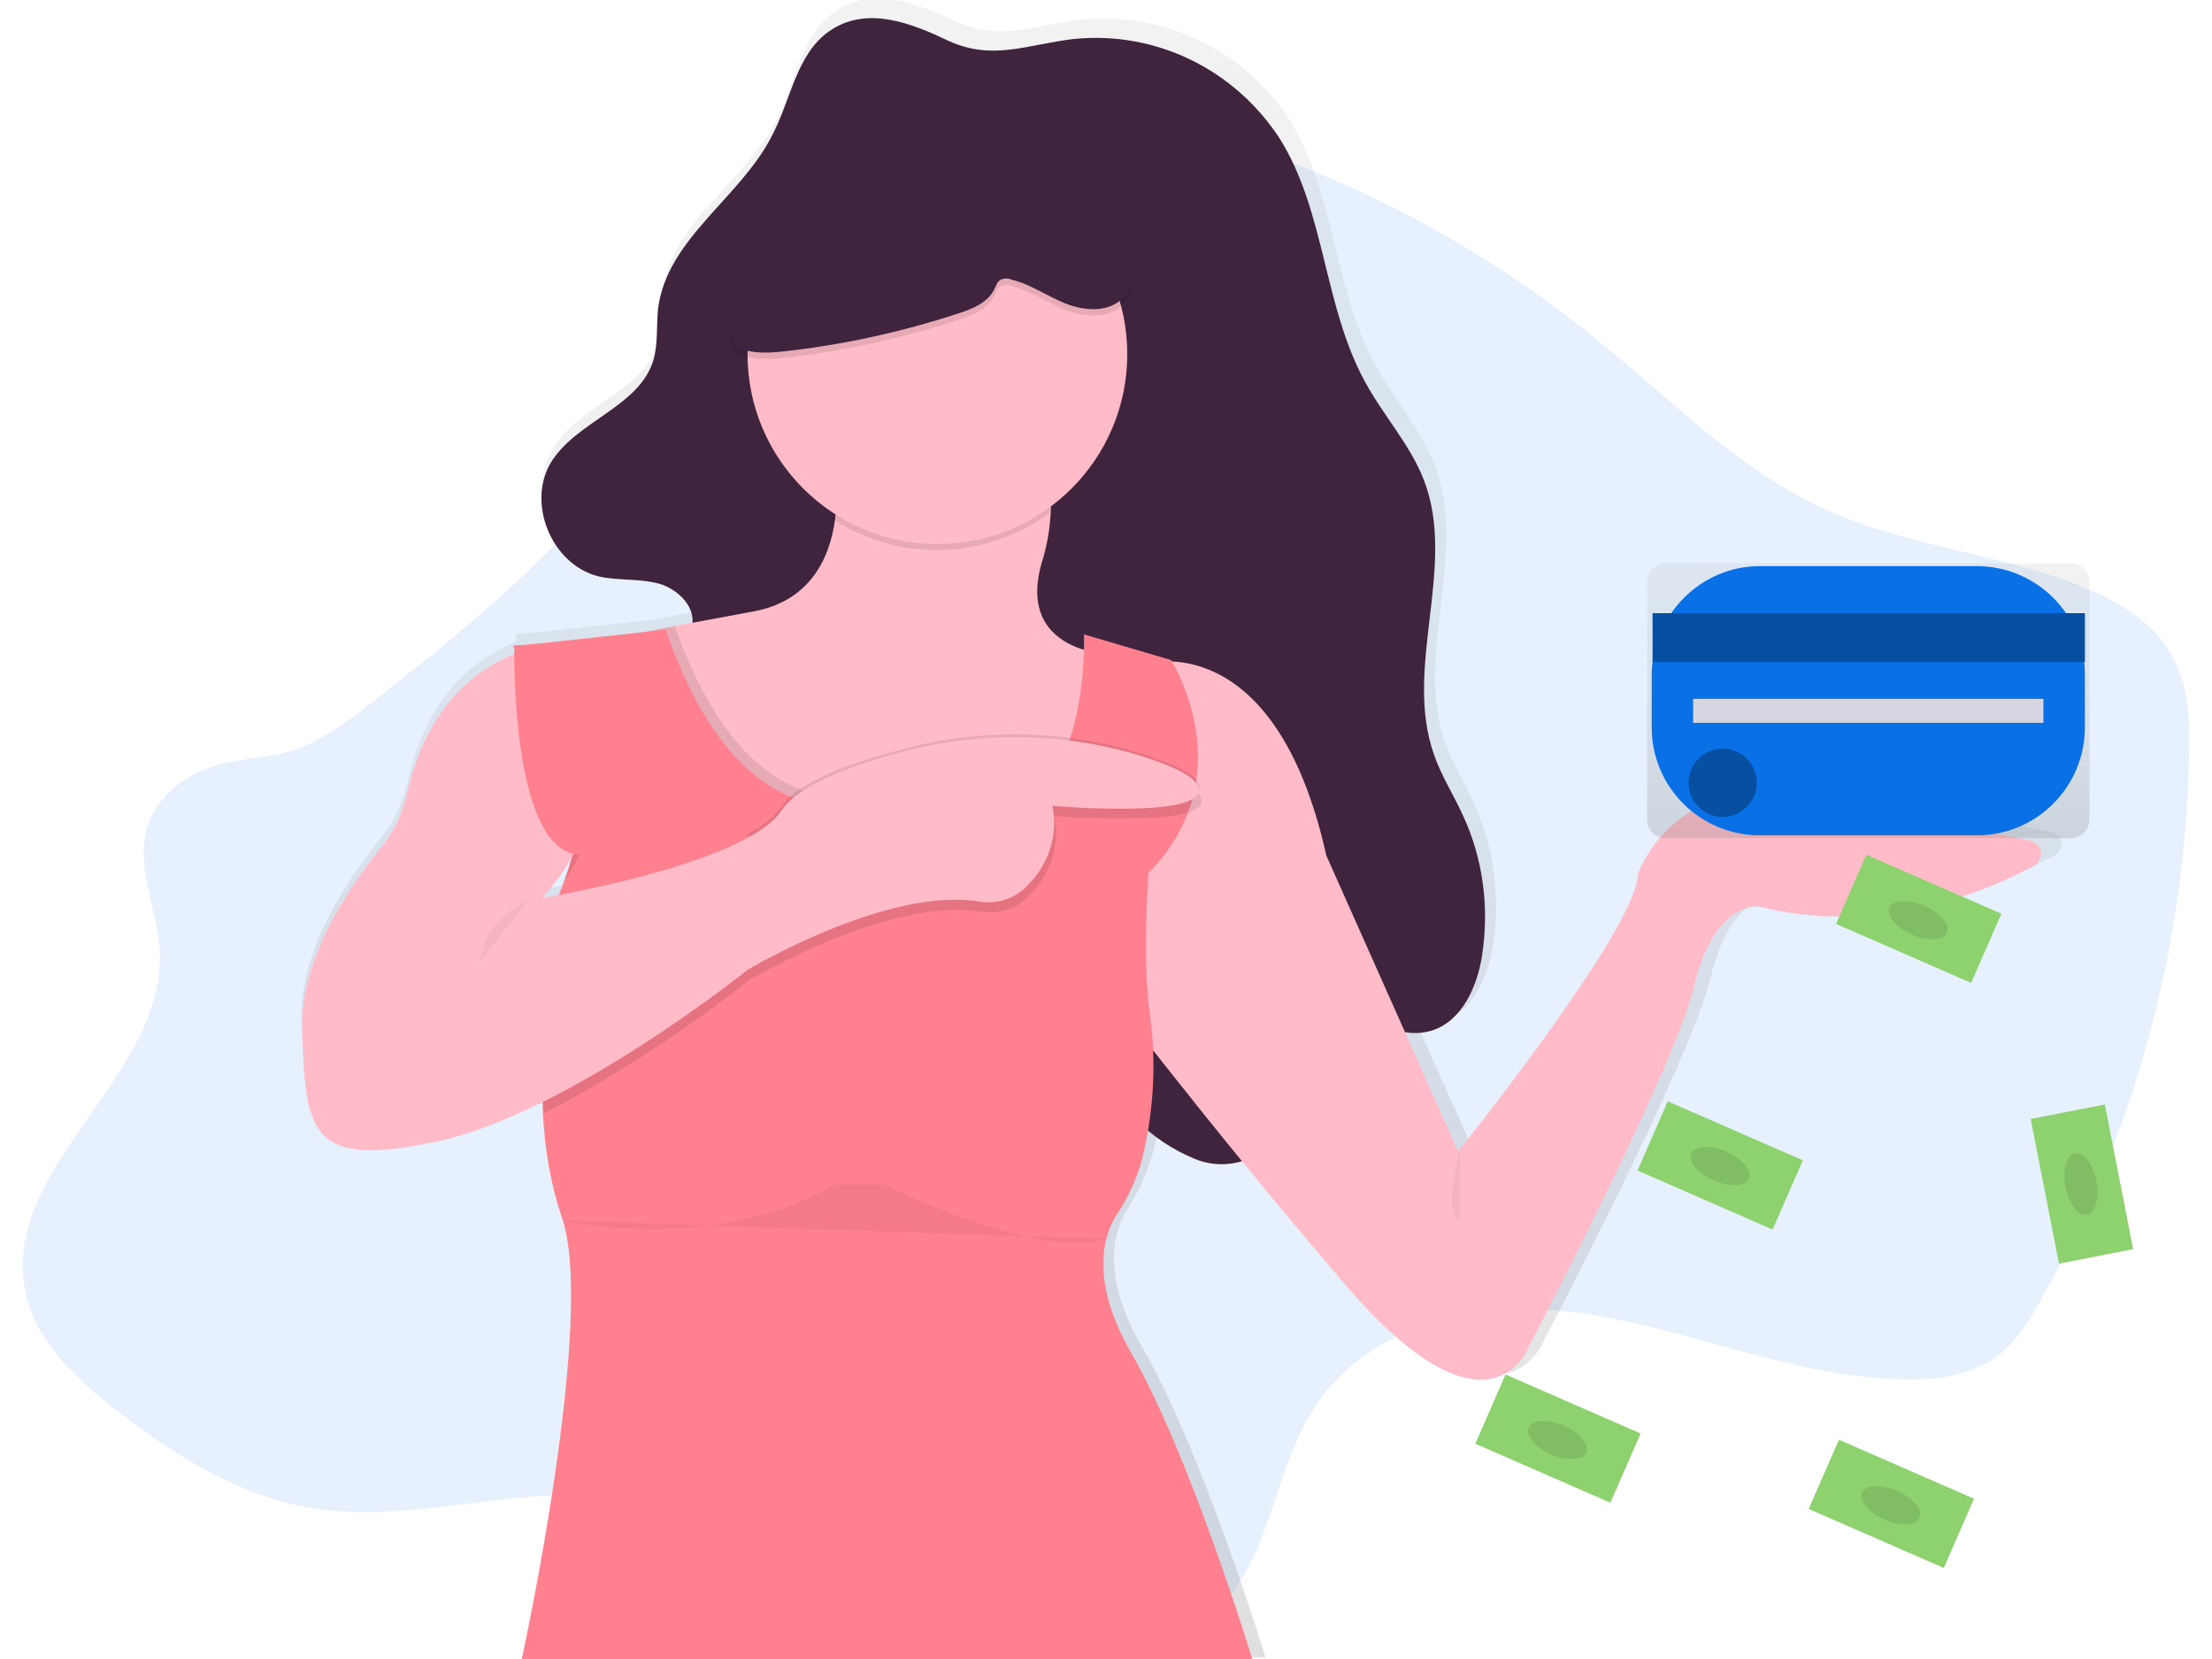 <?xml version="1.0" encoding="utf-8"?>
<!-- Generator: Adobe Illustrator 24.1.0, SVG Export Plug-In . SVG Version: 6.00 Build 0)  -->
<svg version="1.1" id="圖層_1" xmlns="http://www.w3.org/2000/svg" xmlns:xlink="http://www.w3.org/1999/xlink" x="0px" y="0px"
	 viewBox="0 0 240 180" style="enable-background:new 0 0 240 180;" xml:space="preserve">
<style type="text/css">
	.st0{opacity:0.1;fill:#0970E6;enable-background:new    ;}
	.st1{fill:url(#SVGID_1_);}
	.st2{fill:#40243E;}
	.st3{fill:#FFBCC8;}
	.st4{opacity:0.1;enable-background:new    ;}
	.st5{fill:#FF808E;}
	.st6{fill:url(#SVGID_2_);}
	.st7{fill:#0970E6;}
	.st8{opacity:0.3;enable-background:new    ;}
	.st9{fill:#D6D6E3;}
	.st10{opacity:5.000000e-02;enable-background:new    ;}
	.st11{fill:#8ED16F;}
</style>
<g transform="translate(0.007 0.029)">
	<path class="st0" d="M22.9,83.2c-3.3,1.1-6.3,3.6-7.1,7.2c-0.9,4.1,1.2,8.2,1.5,12.4c1,13.8-17.1,23.5-14.6,37.1
		c1,5.4,5.2,9.3,9.3,12.6c6.6,5.2,13.8,9.8,21.9,11.1c12.2,2,25-3.8,36.9-0.2c9.6,3,16.9,11.7,26.5,14.9c7.3,2.4,15.1,1.5,22.6,0.5
		c4.1-0.5,8.3-1.1,11.6-3.8c6.1-4.9,6.5-14.6,10.6-21.5c6.3-10.7,20.1-12.8,31.7-10.7c11.6,2.1,22.8,7.2,34.6,6.8
		c2.5,0,5-0.6,7.3-1.8c2.7-1.6,4.5-4.5,6-7.3c10-17.9,15.4-38,15.8-58.5c0.1-3.6,0-7.3-1.6-10.4c-2-4-5.9-6.3-9.8-7.9
		c-9.3-3.8-19.6-4.4-28.8-8.8c-8.8-4.2-16-11.5-23.7-17.8c-15.1-12.4-32.9-20.9-51.9-25c-4.4-0.9-9-1.6-13.4-0.5
		c-5.1,1.2-9.4,4.6-13.3,8.3c-10.4,9.8-18.8,21.8-28.4,32.5c-6.6,7.3-13.8,14-21.6,20.1c-3.6,2.8-7.3,6.1-11.3,8.1
		C30.2,82.4,26.8,81.9,22.9,83.2z"/>
	
		<linearGradient id="SVGID_1_" gradientUnits="userSpaceOnUse" x1="-277.077" y1="730.042" x2="-277.077" y2="731.021" gradientTransform="matrix(195.042 0 0 -183.772 54169.984 134340.969)">
		<stop  offset="0" style="stop-color:#808080;stop-opacity:0.251"/>
		<stop  offset="0.54" style="stop-color:#808080;stop-opacity:0.122"/>
		<stop  offset="1" style="stop-color:#808080;stop-opacity:0.102"/>
	</linearGradient>
	<path class="st1" d="M222.4,90.2c-4.8-1-13.8-2.9-24-4.9c-15.1-3.1-19.1,8.5-19.1,8.5c0,5.9-19.7,30.4-19.7,30.4l-5.9-13.2
		c0.9,0.1,1.8,0.1,2.7-0.2c3.4-1,5-4.8,5.6-8.3c0.8-5.2,0.1-10.6-2.1-15.4c-1-2.2-2.3-4.3-3.1-6.5c-3.4-9.5,2.5-20.6-1.1-30.1
		c-1.5-3.9-4.4-7.1-6.4-10.8c-4.6-8.2-4.4-18.6-9.3-26.6c-4.9-7.6-13.6-11.9-22.6-11c-5.2,0.6-8.9,2.4-13.7,0.2c-4.1-1.9-9-4-13.2-1
		c-3.6,2.5-4.2,7.5-6.1,11.4c-3.4,6.9-11.6,11.3-12.5,19c-0.2,1.9,0,3.8-0.5,5.6C69.6,42.5,62.8,44,60,48.6
		c-2.7,4.5,0,11.2,5.1,12.5c2.2,0.6,4.5,0.2,6.7,0.8c2,0.5,4,2.4,3.6,4.4L71,67.2l-13,1.4l-2,0.1v0.1l-0.1,0l0.1,0.1v0.7
		c-3.6,1.4-9.6,5.2-11.8,15.2c-0.5,2.3-1.5,4.4-3,6.2c-3.3,4.1-8.8,12.1-8.5,19.8c0.4,10.9,0.4,15.3,14.9,12.3c4-1,7.9-2.4,11.5-4.3
		c0.1,4.2,0.8,8.4,2.1,12.4c3.9,10.7-4.4,48.6-4.4,48.6h80.5c0,0-6.8-22.3-13.4-33.7c-4.7-8.1-2.9-12.9-1.5-15.1
		c1.2-1.8,2.1-3.9,2.7-6c0.2-0.9,0.5-2,0.7-3.2c1.4,1.2,3.1,2.2,4.8,2.9c1.7,0.6,3.5,0.7,5.2,0.3c3.4,4.2,7.3,8.8,11.4,13.6
		c15.8,18.4,20.2,7,20.2,7s16-30.4,18.2-39.6c2.2-9.2,7-8.8,7-8.8c13.2,3.3,24.9-1.5,30.3-4.4c0.7-0.4,1-1.3,0.6-2
		C223.2,90.5,222.8,90.3,222.4,90.2L222.4,90.2z M59.6,95.7c1.1-1.3,2-2.6,2.8-4.1h0c-0.4,1.5-0.9,3-1.5,4.5c-1.2,0.2-2,0.4-2,0.4
		L59.6,95.7z"/>
	<path class="st2" d="M89.9,3.4c-3.5,2.5-4.1,7.4-6.1,11.2c-3.4,6.8-11.4,11.2-12.4,18.8c-0.2,1.9,0,3.8-0.5,5.6
		c-1.5,5.1-8.3,6.6-11.1,11.1c-2.7,4.4,0,11.1,5.1,12.4c2.1,0.5,4.4,0.2,6.6,0.8c2.1,0.6,4.2,2.7,3.5,4.8c-0.5,1.6-2.4,2.4-2.7,4.1
		c-0.3,1.4,0.6,2.7,1.6,3.8c1.1,1.4,2.4,2.6,4,3.6c4.3,2.5,9.6,1,14.5,0.8c6-0.2,11.8,1.7,16.6,5.3c1.4,1,2.6,2.3,3.5,3.7
		c2.8,4.9,0.1,10.9,0.7,16.5c0.7,6.3,5.4,11.4,10.1,15.6c1.8,1.8,3.9,3.2,6.3,4.2c2.4,1,5.1,0.7,7.2-0.7c2.1-1.6,2.8-4.5,2.9-7.2
		c0-2.7-0.5-5.3-0.4-8c0.1-1.3,0.5-2.8,1.8-3.1c0.6-0.1,1.3,0.1,1.9,0.4c4,2,7.9,6,12.3,4.7c3.3-1,5-4.8,5.5-8.2
		c0.8-5.2,0.1-10.5-2.1-15.2c-1-2.2-2.3-4.2-3.1-6.5c-3.4-9.5,2.5-20.4-1.1-29.8c-1.5-3.9-4.4-7-6.4-10.7
		c-4.5-8.2-4.3-18.4-9.2-26.3C134,7.5,125.4,3.3,116.5,4.2c-5.1,0.6-8.8,2.4-13.6,0.2C98.9,2.5,94,0.5,89.9,3.4z"/>
	<path class="st3" d="M124.2,72c0,0,14.1-4.3,19.7,20.8l14.3,32.1c0,0,19.5-24.3,19.5-30.1c0,0,3.9-11.5,18.9-8.5
		c10.1,2,19,3.9,23.7,4.9c0.8,0.2,1.3,0.9,1.1,1.7c-0.1,0.4-0.3,0.8-0.7,1c-5.4,2.9-16.9,7.7-30,4.4c0,0-4.8-0.4-6.9,8.7
		c-2.2,9.1-18,39.2-18,39.2s-4.3,11.3-19.9-6.9s-27.3-33.8-27.3-33.8L124.2,72z"/>
	<path class="st3" d="M124.2,75.1l-1.9,6.2l-1.8,6.1l-3.7,12l-17.3,3.3L93.9,99l-6.9-4.4l-6-4.1l-8.8-6.1l-7.1-15c0,0,2-0.3,8.1-1.5
		l8.6-1.6c5.9-1.1,8.2-5.5,8.8-10c0.4-3.6,0.2-7.3-0.6-10.8h21.9c0,0,2.4,3.7,2.1,10c-0.1,1.9-0.4,3.7-1,5.6
		c-1.9,6.7,2.4,8.9,5.4,9.6c0.8,0.2,1.6,0.3,2.4,0.4L124.2,75.1z"/>
	<path class="st4" d="M113.9,55.6c-6.9,5.1-16.2,5.4-23.4,0.8c0.4-3.6,0.2-7.3-0.6-10.8h21.9C111.9,45.6,114.3,49.3,113.9,55.6z"/>
	<circle class="st3" cx="101.7" cy="38.4" r="20.6"/>
	<path class="st4" d="M124.2,75.1l-1.9,6.2l-1.8,6.1l-3.7,12l-17.3,3.3L93.9,99l-6.9-4.4l-6-4.1l-8.8-6.1l-7.1-15c0,0,2-0.3,8.1-1.5
		C77.5,80,83,84.5,87.9,86c2.6,0.7,5.3,0.8,7.9,0.3c2.8-0.5,5.7-0.3,8.5,0.4c6.7,1.9,10.2-1.7,12-6.2c1.2-3.1,1.8-6.4,2-9.8
		c0.8,0.2,1.6,0.3,2.4,0.4L124.2,75.1z"/>
	<path class="st5" d="M56.6,180c0,0,8.2-37.5,4.3-48.1c-1.2-3.6-1.8-7.3-2-11.1c-0.3-7.1-0.1-14.3,0.7-21.4c0.2-0.4,0.4-0.7,0.5-1.1
		c0.4-0.9,0.8-1.8,1.1-2.7c4.6-12.5-1.1-20.8-4.1-24c-0.5-0.5-1-1-1.5-1.5l16.6-1.8c4.4,12.5,9.9,17.1,15,18.6
		c2.6,0.7,5.3,0.8,7.9,0.3c2.8-0.5,5.7-0.3,8.5,0.4c6.7,1.9,10.2-1.7,12-6.2c2.3-5.6,2-12.6,2-12.6l9.5,2.8c0,0-0.8,5.2-1.6,12.1
		c-0.2,1.6-0.4,3.3-0.5,5.1c-0.6,7.3-1,15.3-0.3,20.8c0.8,5.4,0.5,10.9-0.8,16.2c-0.6,2.1-1.5,4.1-2.7,5.9c-1.4,2.1-3.1,7,1.5,15
		c6.5,11.3,13.2,33.4,13.2,33.4L56.6,180z"/>
	<path class="st5" d="M127.1,71.7c0,0,7.9,12.4-2.5,23s-6.2-4.3-6.2-4.3l2.6-17.3L127.1,71.7z"/>
	<path class="st4" d="M57.2,71.6c0.6-0.2,1.2-0.3,1.8-0.4c2.8,1.3,4.4,5.1,5.2,9c1.1,5.3,0.1,10.9-3,15.4
		C66,83.1,60.2,74.7,57.2,71.6z"/>
	<path class="st4" d="M125.1,88.7c-3.6,0.1-7.1,0.1-10.7-0.2c0.6,3.1-0.4,6.3-2.6,8.5c-1.3,1.5-3.4,2.2-5.3,1.9
		c-10-1.7-25.2,7.4-25.2,7.4c-7,5.5-14.5,10.4-22.3,14.5c-0.3-7.1-0.1-14.3,0.7-21.4c0.2-0.4,0.4-0.7,0.5-1.1
		c4.6-0.9,21.5-4.3,24.8-9.3c0.6-0.8,1.4-1.6,2.3-2.1c2.9-1.9,7.5-3.3,11.8-4.4c5.4-1.3,11.1-1.7,16.6-1.1c2.4,0.3,4.7,0.7,7.1,1.4
		c1,0.3,2,0.6,2.9,0.9c2.5,0.9,4.3,1.8,4.6,2.9C130.7,88,128.3,88.5,125.1,88.7z"/>
	<path class="st4" d="M120.5,87.3c-3.3-0.1-6.3-0.3-6.3-0.3c0.6,3.1-0.4,6.3-2.6,8.5c-1.3,1.5-3.4,2.2-5.3,1.9
		c-3.8-0.6-8.3,0.2-12.4,1.6l-6.9-4.4l-6-4.1c1.5-0.7,2.8-1.7,3.8-3c1.9-2.9,8.2-5,14.1-6.5c7.7-1.9,15.8-1.8,23.5,0.3l0.2,0.1
		c3.8,1.1,7.1,2.3,7.5,3.8C130.7,87.1,125.2,87.4,120.5,87.3z"/>
	<path class="st3" d="M58.8,70.1c0,0-11.3,1.2-14.6,15.8c-0.5,2.3-1.5,4.4-3,6.2c-3.3,4.1-8.7,12-8.4,19.6
		c0.4,10.8,0.4,15.2,14.7,12.1s33.6-18.6,33.6-18.6s15.2-9.1,25.2-7.4c2,0.3,4-0.4,5.3-1.9c2.2-2.2,3.2-5.4,2.6-8.5
		c0,0,16.9,1.5,15.8-2c-0.4-1.4-3.7-2.7-7.5-3.8c-7.7-2.1-15.9-2.2-23.7-0.3C93,82.8,86.7,85,84.8,87.9c-3.9,5.9-26,9.5-26,9.5
		l0.6-0.7c4.3-4.8,6-11.4,4.6-17.6C63.2,75.1,61.7,71.4,58.8,70.1z"/>
	<path class="st5" d="M55.8,70c0,0-0.6,26.2,9.1,22.3S67.1,70,67.1,70l-4.3-0.4L55.8,70z"/>
	<path class="st4" d="M85,38.8c6.4-0.7,12.8-2.1,18.9-4.1c1.6-0.5,3.3-1.2,4-2.7c0.2-0.4,0.3-0.8,0.7-1c0.3-0.1,0.7-0.2,1.1,0
		c2.1,0.5,3.9,1.8,5.9,2.6c2,0.8,4.6,1,6.1-0.5c1.8-1.8,1.2-4.9,0-7.2c-4.5-8.4-14.9-12.3-24.4-11.6c-1.3,0-2.7,0.3-3.9,0.9
		c-2.5,1.2-3.9,3.9-5.3,6.4C85.5,26.4,71.3,40.3,85,38.8z"/>
	<path class="st2" d="M85,38.1c6.4-0.7,12.8-2.1,18.9-4.1c1.6-0.5,3.3-1.2,4-2.7c0.2-0.4,0.3-0.8,0.7-1c0.3-0.1,0.7-0.2,1.1,0
		c2.1,0.5,3.9,1.8,5.9,2.6c2,0.8,4.6,1,6.1-0.5c1.8-1.8,1.2-4.9,0-7.2c-4.5-8.4-14.9-12.3-24.4-11.6c-1.3,0-2.7,0.3-3.9,0.9
		c-2.5,1.2-3.9,3.9-5.3,6.4C85.5,25.8,71.3,39.7,85,38.1z"/>
	
		<linearGradient id="SVGID_2_" gradientUnits="userSpaceOnUse" x1="-272.854" y1="714.931" x2="-272.854" y2="715.91" gradientTransform="matrix(49.041 0 0 -30.443 13583.762 21855.549)">
		<stop  offset="0" style="stop-color:#808080;stop-opacity:0.251"/>
		<stop  offset="0.54" style="stop-color:#808080;stop-opacity:0.122"/>
		<stop  offset="1" style="stop-color:#808080;stop-opacity:0.102"/>
	</linearGradient>
	<path class="st6" d="M224.7,61.1h-44c-1.1,0-2,0.9-2,2v25.8c0,1.1,0.9,2,2,2h44c1.1,0,2-0.9,2-2V63.1
		C226.7,62,225.8,61.1,224.7,61.1C224.7,61.1,224.7,61.1,224.7,61.1z"/>
	<path class="st7" d="M190.9,61.4h23.6c6.4,0,11.7,5.2,11.7,11.7v5.8c0,6.4-5.2,11.7-11.7,11.7h-23.6c-6.4,0-11.7-5.2-11.7-11.7
		v-5.8C179.3,66.7,184.5,61.4,190.9,61.4z"/>
	<rect x="179.3" y="66.5" class="st7" width="46.9" height="5.3"/>
	<rect x="179.3" y="66.5" class="st8" width="46.9" height="5.3"/>
	<rect x="183.7" y="75.8" class="st9" width="38" height="2.6"/>
	<circle class="st7" cx="186.9" cy="84.9" r="3.7"/>
	<circle class="st8" cx="186.9" cy="84.9" r="3.7"/>
	<path class="st10" d="M57.4,97.5c0,0-4.1,2.2-4.8,4.9s-1.5,3.2-1.5,3.2"/>
	<path class="st10" d="M158.4,124.8c0,0-2,6.7,0,7.6"/>
	<path class="st10" d="M61,132.4c0,0,16.9,3.7,29.5-3.9h5.4c0,0,16.3,8.2,24.1,5.9"/>
	<rect x="182.6" y="118.3" transform="matrix(0.4 -0.916 0.916 0.4 -3.739 246.916)" class="st11" width="8.2" height="16"/>
	<ellipse transform="matrix(0.4 -0.916 0.916 0.4 -3.854 246.933)" class="st11" cx="186.7" cy="126.4" rx="1.7" ry="3.4"/>
	<ellipse transform="matrix(0.4 -0.916 0.916 0.4 -3.854 246.933)" class="st4" cx="186.7" cy="126.4" rx="1.7" ry="3.4"/>
	<rect x="204.1" y="91.6" transform="matrix(0.4 -0.916 0.916 0.4 33.66 250.533)" class="st11" width="8.2" height="16"/>
	<ellipse transform="matrix(0.4 -0.916 0.916 0.4 33.545 250.55)" class="st11" cx="208.1" cy="99.7" rx="1.7" ry="3.4"/>
	<ellipse transform="matrix(0.4 -0.916 0.916 0.4 33.545 250.55)" class="st4" cx="208.1" cy="99.7" rx="1.7" ry="3.4"/>
	
		<rect x="221.9" y="120.4" transform="matrix(0.981 -0.192 0.192 0.981 -20.48 45.872)" class="st11" width="8.2" height="16"/>
	
		<ellipse transform="matrix(0.981 -0.192 0.192 0.981 -20.485 45.853)" class="st11" cx="225.9" cy="128.4" rx="1.7" ry="3.4"/>
	
		<ellipse transform="matrix(0.981 -0.192 0.192 0.981 -20.485 45.853)" class="st4" cx="225.9" cy="128.4" rx="1.7" ry="3.4"/>
	<rect x="201.2" y="155.1" transform="matrix(0.4 -0.916 0.916 0.4 -26.315 285.952)" class="st11" width="8.2" height="16"/>
	<ellipse transform="matrix(0.4 -0.916 0.916 0.4 -26.428 285.973)" class="st11" cx="205.2" cy="163.2" rx="1.7" ry="3.4"/>
	<ellipse transform="matrix(0.4 -0.916 0.916 0.4 -26.428 285.973)" class="st4" cx="205.2" cy="163.2" rx="1.7" ry="3.4"/>
	<rect x="165" y="148" transform="matrix(0.4 -0.916 0.916 0.4 -41.505 248.554)" class="st11" width="8.2" height="16"/>
	<ellipse transform="matrix(0.4 -0.916 0.916 0.4 -41.62 248.573)" class="st11" cx="169" cy="156.1" rx="1.7" ry="3.4"/>
	<ellipse transform="matrix(0.4 -0.916 0.916 0.4 -41.62 248.573)" class="st4" cx="169" cy="156.1" rx="1.7" ry="3.4"/>
</g>
</svg>
